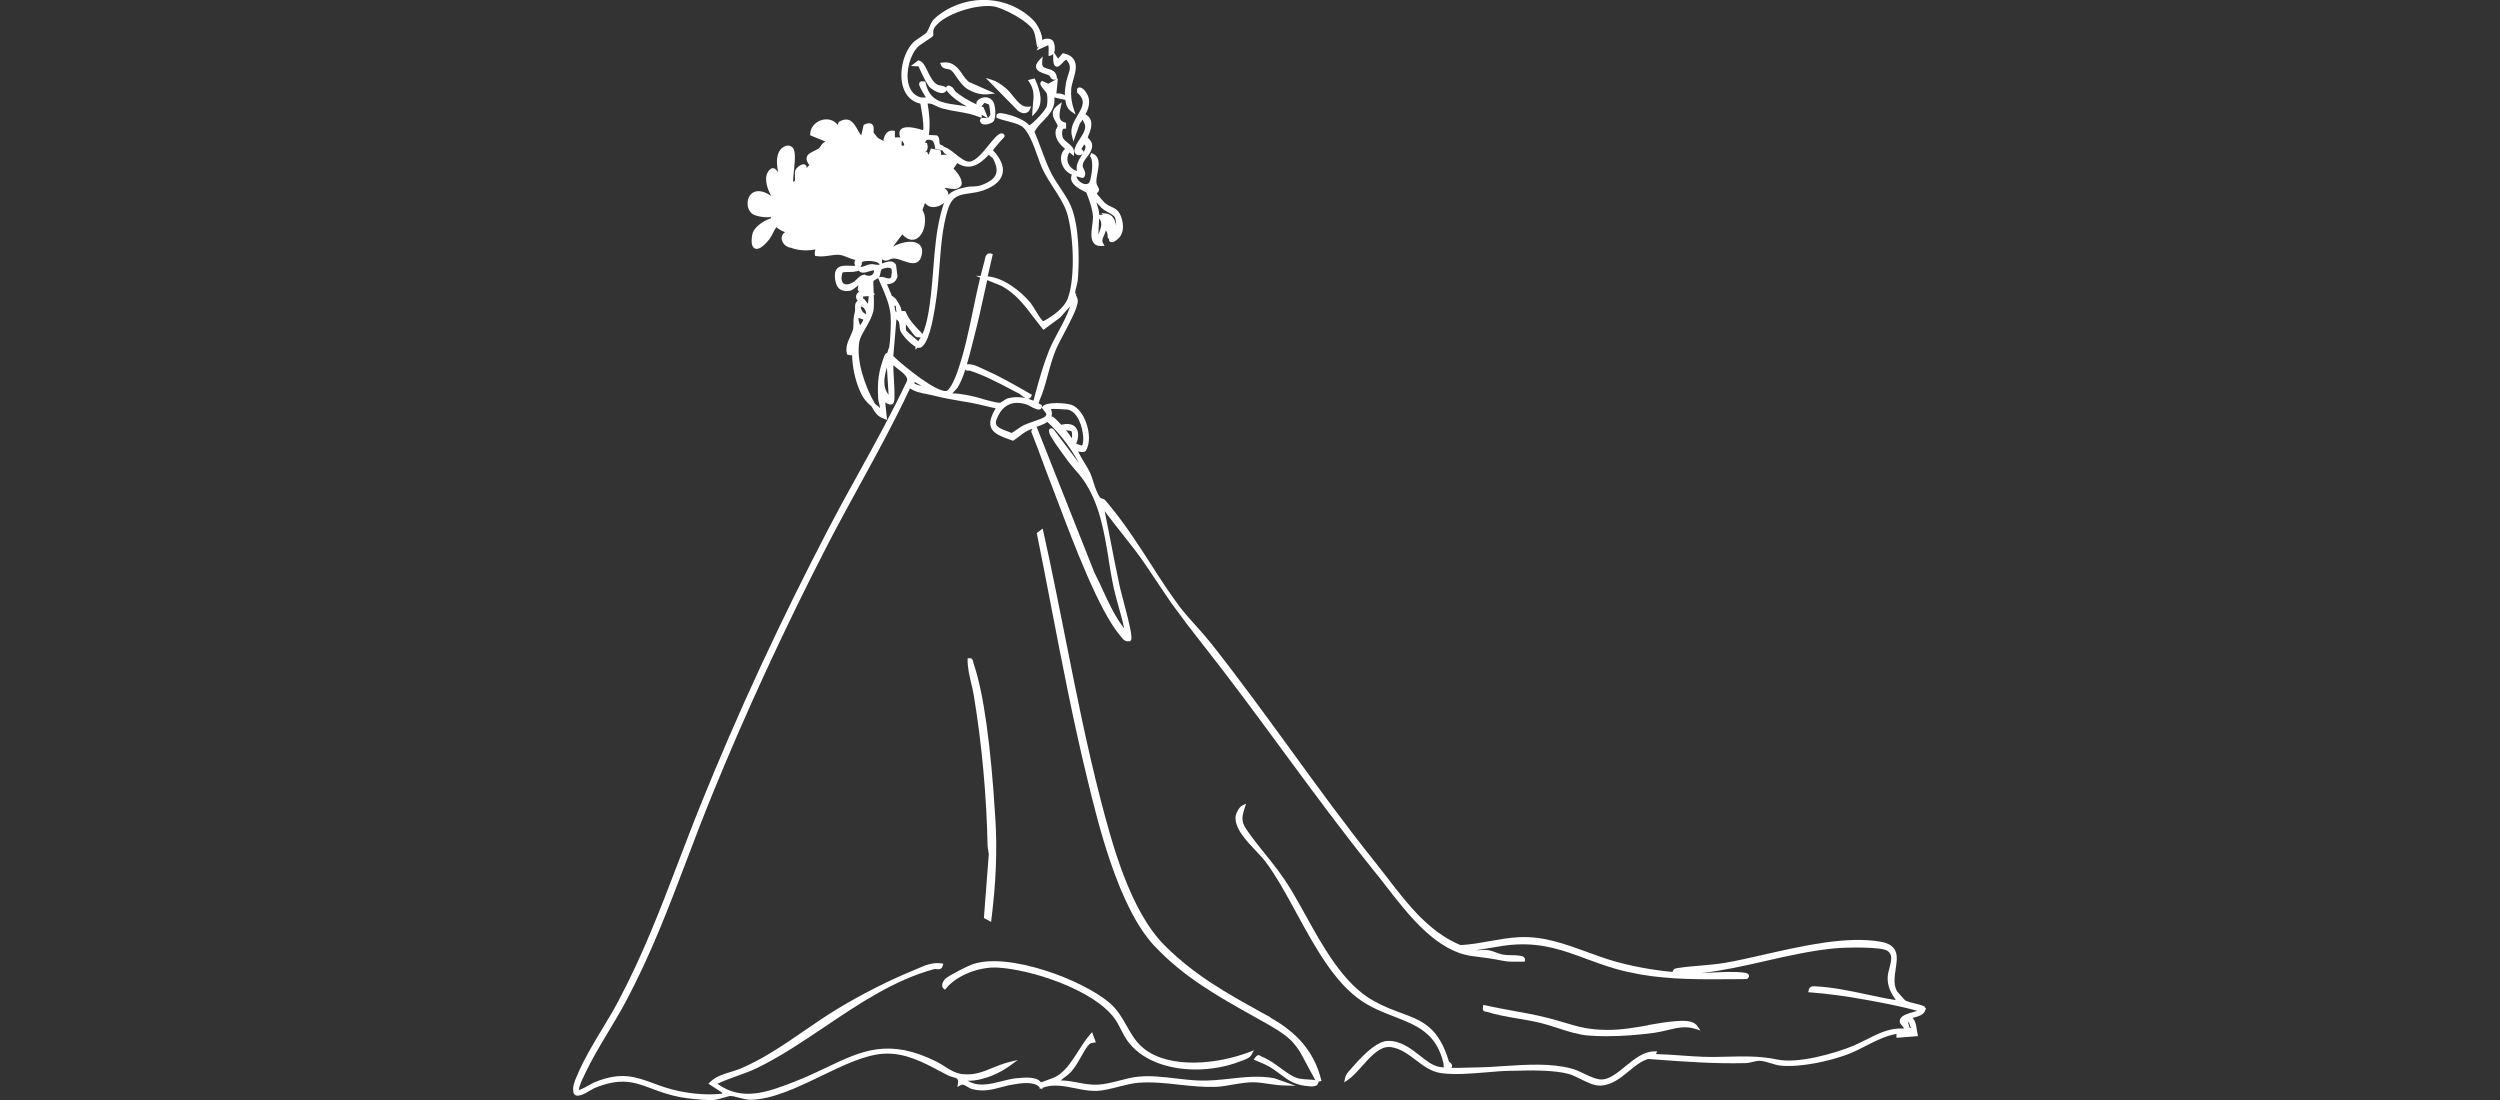 <?xml version="1.0" encoding="UTF-8"?><svg id="_レイヤー_2" xmlns="http://www.w3.org/2000/svg" viewBox="0 0 250 110"><rect x="0" y="0" width="250" height="110" fill="#333333" stroke="none"/><defs><style>.cls-1{fill:#fff;}.cls-2{fill:none;}</style></defs><g id="_レイヤー_1-2"><rect id="_長方形_53" class="cls-2" y="0" width="250" height="110"/><path class="cls-1" d="M127.04,101.73l-.77-.42c-3.61-2-6.74-3.73-9.77-6.73-3.55-3.52-5.34-10.43-6.42-14.55-1.39-5.37-2.49-10.9-3.55-16.26-.69-3.49-1.41-7.1-2.2-10.63l-.06-.28-.59.44.02.12c.49,2.44.98,4.94,1.44,7.35,1.08,5.61,2.2,11.4,3.57,17.03,1.09,4.53,3.13,12.95,6.72,16.78,2.96,3.16,6.39,5.07,10.02,7.1.49.28.99.55,1.49.84,2.38,1.35,2.79,2.11,3.67,3.79.21.41.46.87.76,1.4.02.03.03.07.05.1.03.06.06.14.12.2-.23-.03-.47-.05-.71-.06-.34-.02-.7-.04-.99-.11-.54-.13-1.13-.56-1.76-1.02-.61-.44-1.24-.9-1.91-1.16h0s-.07-.04-.1-.06c-.24-.17-.39-.06-.56.17l-.14.19.21.09c.15.07.3.13.44.19.32.13.62.26.91.43.46.27.81.54,1.15.79.78.59,1.45,1.1,2.99,1.18.04,0,.08,0,.14,0,.23,0,.56-.05.63-.38l.02-.11s.06,0,.1-.01l.19-.04-.05-.19c-.68-2.65-2.3-4.61-5.07-6.15Z"/><path class="cls-1" d="M99.11,92.2l.03-.27c.46-3.64.59-6.9.4-9.98-.45-7.47-1.19-12.73-2.19-15.63,0-.03-.01-.06-.02-.1-.02-.12-.08-.45-.41-.4l-.16.02v.16c0,.81.19,1.61.37,2.37.1.4.19.82.26,1.23.79,4.79,1.27,9.98,1.37,15.05l.12.76-.49,6.39.7.38Z"/><path class="cls-1" d="M94.22,98.55c0,.12.05.23.13.3l.15.13.12-.15c1.05-1.29,3.29-2.18,5.18-2.07,3.42.21,9.49,2.22,11.6,5.01.28.37.48.76.69,1.17.24.47.49.97.87,1.42,1.49,1.8,4.04,2.59,6.61,2.59,1.54,0,3.08-.28,4.41-.8.07-.03.14-.05.22-.08.34-.12.77-.26.95-.6l.24-.44-.47.18c-3.25,1.24-7.93,1.67-10.49-.32-.81-.62-1.27-1.44-1.76-2.3-.44-.78-.9-1.58-1.63-2.23-2.68-2.37-10.23-5.19-13.79-3.93-.49.17-2.36,1.1-2.74,1.47-.12.12-.3.39-.29.64Z"/><path class="cls-1" d="M164.8,102.53c-1.26.22-2.57.46-4.01.46-.03,0-.05,0-.08,0-1.84-.01-2.9-.32-4.23-.72-.51-.15-1.04-.31-1.67-.47-1.2-.31-2.44-.53-3.65-.75-.87-.16-1.77-.32-2.64-.52l-.19-.04-.03.19c-.03.16-.03.29.04.38.07.09.18.1.25.11.04,0,.08,0,.12.02.9.29,1.99.48,3.05.66.78.13,1.58.27,2.28.44.54.13,1.09.31,1.68.5,1.04.34,2.12.68,3.08.76.56.05,1.19.07,1.85.07,1.5,0,3.21-.12,4.86-.35.41-.06.81-.16,1.2-.25.95-.23,1.84-.45,2.8-.14l.54.17-.33-.46c-.43-.6-1.47-.52-2.09-.48v.19s0-.19,0-.19c-.97.07-1.92.24-2.84.4Z"/><path class="cls-1" d="M96.24,7.41c-.44-.61-.93-1.3-1.99-1.15l-.24.03.09.22c.13.31.41.36.63.39.12.02.23.04.32.09.19.11.4.41.62.74.28.4.59.85.98,1.11.57.39,1.26.6,1.89.6.1,0,.19,0,.28-.01l.69-.08-2.61-1.15c-.27-.21-.48-.51-.69-.8Z"/><path class="cls-1" d="M107.74,9.28l.04.04c.84.75.46,1.4-.03,2.23-.37.63-.75,1.28-.56,2.02l.15.6.63-1.79c.09-.12.2-.27.3-.42.03.11.08.21.13.3.05.1.1.2.11.3.06.43-.22.87-.52,1.32-.24.37-.49.75-.55,1.15-.03.23.11.42.35.48.24.06.47-.05.54-.27l.04-.11-.23-.23.28-.46c.07.06.11.12.12.18.06.22-.14.55-.36.89-.29.46-.63,1.02-.48,1.6-.41-.14-.74-.42-.88-.78-.14-.35-.1-.73.12-1.09l.46.37v-.37c.03-.44-.31-.7-.6-.94-.26-.2-.5-.39-.56-.68-.05-.24-.04-.57.06-.7.03-.04.07-.06.12-.05h.19s0-.59,0-.59l-.14-.04c-.59-.15-.6-.63-.4-1.52l.11-.5-.41.31c-.82.63-.43,1.26-.18,1.68.08.14.16.27.18.36,0,.04-.04.13-.08.21-.06.1-.12.22-.13.36-.06.6.26,1.19.95,1.74-.34.31-.48.77-.38,1.28.12.6.54,1.11,1.06,1.3-.08.18-.1.35-.06.53.14.58.93.97,1.45,1.23l.05.02c.04.1.07.19.11.29.26.69.52,1.4.56,2.16,0,.21-.03.49-.07.79-.09.69-.2,1.46.18,1.87.16.17.38.25.66.25.03,0,.06,0,.09,0l.3-.02-.15-.26c-.14-.24-.06-.45.09-.77.07-.15.14-.32.18-.5,0,0,.01.01.02.02.1.1.17.33.17.62v.07s.04.05.04.05c.04.05.08.08.11.1-.02.05-.03.12.01.2.08.13.24.11.37.1l.07-.02c.83-.43,1.11-1.21.82-2.27-.24-.87-.63-1.05-1.05-1.24-.21-.1-.43-.2-.67-.4-.09-.08-.65-.73-.79-.92.02-.03.05-.06.07-.09.06-.07.13-.14.15-.25.02-.12-.04-.23-.11-.36-.06-.1-.12-.22-.14-.33-.04-.3.03-.68.1-1.04.15-.79.32-1.68-.62-1.99l-.14.34c.07.03.13.14.17.29.19.73-.1,2.12-.23,2.31-.13.19-.35.19-.51.15-.37-.09-.72-.43-.77-.75,0,0,0,0,0,0,.08,0,.23.06.31.08.19.06.32.11.43.02l.05-.06c.17-.33.04-.58-.06-.78-.07-.13-.13-.24-.11-.38.03-.3.22-.55.43-.82.23-.3.46-.6.51-1.01.05-.43-.2-.69-.35-.85-.03-.03-.07-.07-.09-.1.01-.05.05-.13.08-.2.2-.48.66-1.59-.3-2.11.4-.73.62-1.63-.16-2.47,0,0-.32-.31-.56-.19-.07.04-.17.13-.12.38v.06ZM109.93,23.21c-.03.09-.06.18-.09.27,0-.26.02-.66.04-.98.02-.23.03-.46.04-.68.34.49.2.89.01,1.39ZM110.17,20.79c.17.19.42.32.66.45.28.15.58.31.67.53.07.16.12.47.12.78-.11-.57-.37-1.15-1.04-1.2l-.44-.03.16.19c-.08-.03-.18-.05-.3-.02l-.08.02c0-.12,0-.22-.02-.31-.03-.22-.1-.44-.17-.66-.03-.1-.06-.2-.09-.3l.52.56Z"/><path class="cls-1" d="M102.44,11.31c.06,0,.11,0,.16-.02.13-.03.3-.12.4-.37l.11-.28-.3.03c-.62.05-1.04-.48-1.48-1.03-.2-.25-.41-.52-.64-.72-.18-.17-.83-.72-1.4-.9l-.72-.23,3.22,3.28c.16.13.41.26.66.26Z"/><path class="cls-1" d="M103.3,10.4c-.02.23-.04.46-.06.71l-.02.52.35-.38c.83-.92.45-2.17-.04-3.27l-.06-.14-.67.17.14.22c.5.76.44,1.39.36,2.18Z"/><path class="cls-1" d="M104.54,7.4c.14.05.28.09.37.14.03.02.06.07.09.12.06.11.17.31.42.31.04,0,.08,0,.13-.01l.16-.04-.02-.16c-.06-.65-.55-.78-.9-.88-.39-.11-.62-.17-.57-.69l.05-.55-.38.41c-.24.26-.33.5-.28.71.09.36.53.51.92.64Z"/><path class="cls-1" d="M192.51,100.68c-.33-.17-.69-.26-1.05-.34-.33-.08-.65-.16-.91-.28-.11-.08-.8-.86-.86-.95-.36-.68-.23-1.46-.12-2.23.18-1.16.36-2.36-1.46-2.7-3.35-.61-7.74.38-11.61,1.26-1.45.33-2.81.64-4.04.85-.79.13-1.61.2-2.41.27-.72.06-1.47.12-2.17.23-.03,0-.06,0-.09.01-.17.02-.46.05-.53.39-1.94-.17-4.01-.55-5.84-1.07-.9-.26-1.82-.59-2.7-.92-2.18-.79-4.43-1.62-6.85-1.48-.99.05-1.98.23-2.94.4-.94.17-1.92.34-2.88.39-3.15-1.31-5.26-4.06-7.3-6.71-.4-.52-.8-1.04-1.21-1.55-2.95-3.68-5.78-7.57-8.51-11.33-2.55-3.5-5.18-7.12-7.91-10.57-.49-.62-1.03-1.23-1.56-1.81-.55-.61-1.12-1.25-1.62-1.9-.44-.6-.88-1.24-1.36-1.93-.49-.73-.97-1.47-1.44-2.21-1.39-2.16-2.83-4.4-4.61-6.47-.08-.1-.2-.13-.29-.16-.1-.03-.16-.05-.21-.1-.31-.39-.5-.98-.68-1.55-.11-.34-.21-.66-.34-.94-.14-.3-.35-.65-.55-.98-.25-.4-.5-.82-.63-1.16.01,0,.02,0,.03,0,.2.05.46.13.67-.01l.05-.05c.47-.75.35-1.89.07-2.71-.32-.95-.87-1.65-1.48-1.88-.5-.19-2.56-.35-2.92.17l-.07.1.07.11c.05.07.11.15.17.22.24.28.28.37.11.55-.14.15-.79.38-1.27.54-.33.12-.65.23-.84.32-.29.14-.55.32-.8.5-.15.1-.3.21-.45.3-.13-.06-.28-.11-.43-.17-.45-.16-.96-.35-1.11-.66-.06-.13-.06-.29.01-.48.37-1.02,1.2-2.11,2.99-1.55.16.05.31.13.46.22.14.08.28.16.46.22.14.05.37.14.53.01.05-.04.12-.13.1-.29v-.09s-.09-.05-.09-.05c-.08-.05-.16-.09-.25-.14.04-.04.07-.1.09-.19,0-.04.01-.07.03-.11.34-.75.58-1.62.83-2.55.24-.88.49-1.8.84-2.6.14-.33.42-.86.71-1.41.66-1.25,1.42-2.67,1.44-3.34,0-.24-.09-.41-.16-.55,0-.02-.02-.04-.03-.05l.04-.21-.09.1s-.02-.06-.02-.1c-.01-.16.06-.41.12-.65.06-.22.12-.45.14-.65.1-1.22.25-4.31-.44-6.7-.28-.99-.81-1.77-1.32-2.53-.31-.46-.62-.93-.89-1.45-.39-.76-.71-1.63-1.02-2.46-.21-.56-.43-1.14-.66-1.69.22-.42.55-.76.88-1.1.6-.62,1.22-1.26,1.1-2.33l1.1.24c.07.54.25.92.57,1.14l.46.32-.18-.53c-.22-.64-.31-1.33-.26-2,.02-.28.11-.6.21-.95.2-.69.41-1.41.08-1.97-.18-.32-.51-.54-1.01-.66l-.11-.03-.48.55-.4-.6s.02-.05.03-.07c.11-.35.01-.92-.15-1.11-.22-.26-.71-.25-.96-.13l-.05.02-.06.1c.06-.65-.5-1.65-.83-1.99-2.43-2.51-6.47-2.79-9.4-.66-.75.55-.87.84-1.02,1.22-.07.18-.15.36-.31.62-.05.07-.36.28-.58.43-.3.2-.62.41-.77.57-1,1.03-1.45,3.09-.99,4.49.29.87.88,1.43,1.72,1.62.02.11.04.25.07.41.23,1.32.29,2.08.18,2.24-.85-.28-1.9-.49-2.25-.02-.13.18-.14.43-.02.74h-.53s0-.65,0-.65l-.16-.02c-.24-.03-.45.03-.62.18-.19.17-.32.45-.37.84-.11-.06-.22-.12-.32-.17-.09-.04-.2-.1-.23-.12-.04-.04-.35-.43-.43-.53,0-.03,0-.1,0-.15.02-.24.04-.56-.19-.72-.17-.11-.4-.1-.72.05l-.08.04-.25,1.06c-.13-.16-.24-.37-.35-.56-.35-.63-.79-1.41-1.83-.83l-.07.04-.09.31s-.04-.08-.08-.11c-.4-.44-1.02-.58-1.63-.36-.62.23-1.03.76-1.05,1.36v.13s1.53.63,1.53.63c-.07.03-.12.07-.16.09-.14.09-.23.22-.31.34-.06.09-.12.18-.2.25-.11.09-.29.17-.45.25-.34.16-.69.32-.76.66-.05.23.04.48.28.77-.15.08-.23.21-.28.34.04-.33-.17-.4-.23-.42-.31-.08-.84.36-.91.61-.05.15-.04.39-.03.67,0,.13,0,.26,0,.37,0,0-.02,0-.03.01-.05.02-.1.04-.16.08,0-.29.04-.67.08-1.04.13-1.27.19-2.13-.18-2.43-.37-.31-.85-.1-1.14.23-.29.33-.42.88-.36,1.59.02.23.06.48.11.72-.18-.31-.38-.47-.62-.42l-.07.02c-.27.17-.45.45-.5.81-.09.65.2,1.45.52,1.97-.04-.03-.08-.07-.13-.1-.84-.54-1.37-.45-1.68-.29-.36.19-.58.61-.58,1.1,0,.49.22.92.59,1.12h0c.28.15.9.27,1.34.27.1,0,.2,0,.28-.02.04,0,.06-.02.1-.03,0,.05.03.1.03.15-.2.07-.41.15-.63.27-.54.3-1.15.81-1.24,1.35-.14.8-.05,1.26.26,1.4.02.01.05.02.08.03h0s0,0,0,0c.03,0,.07.01.1.01.47,0,1.03-.66,1.27-.97.13-.17.25-.4.36-.62.11-.21.22-.43.34-.58.24.2.52.38.87.5-.3.2-.38.49-.34.74,0,.03.03.07.04.1,0,.03.02.06.03.09.13.31.44.57.85.63.41.16.93.26,1.5.26.34,0,.66-.03.96-.09-.07.16-.09.33-.06.51l.02.13.13.02c.45.08.89.01,1.32-.05.32-.05.62-.09.9-.08.33.02.61.14.91.26.24.1.48.2.76.25-.1.17-.11.36-.02.58v.02c-.14,0-.28,0-.42-.01-.55-.03-1.08-.05-1.38.28-.2.22-.27.57-.2,1.05.07.49.21.81.47,1,.24.18.56.24.99.17.22-.03.43-.2.62-.35.09-.07.23-.18.25-.21,0,.03-.01.12-.03.18-.03.14-.07.32.05.44.01.01.03.02.05.03-.15.11-.26.24-.29.39-.03.12-.03.31.15.52-.28.19-.27.5-.26.74,0,.12,0,.25-.02.36-.14.58-.14.78-.14,1.06,0,.14,0,.3-.02.55-.02.23-.15.52-.29.83-.25.54-.52,1.15-.34,1.75l.04.11h.12c.05.02.09.03.12.04.06.02.15.04.23-.02.03,1.22.3,2.51.79,3.61.33.76.62,1.07,1.15,1.53l.06.1c.31.53.53.91,1.22,1.15l.28.1-.19-1.77s.03.03.05.05c.14.12.5.27.7.13.22-.15.22-.71.12-2.53-.03-.47-.06-.99-.06-1.34.13.11.27.22.42.33.52.4,1.06.8.96,1.21-1.48,3.15-3.19,6.24-4.84,9.23-1.01,1.82-2.05,3.71-3.03,5.59-4.83,9.26-9.11,18.51-12.73,27.48-.78,1.92-1.5,3.83-2.21,5.67-1.85,4.85-3.6,9.43-6.11,14.16-.47.88-1,1.76-1.57,2.7-.9,1.5-1.83,3.04-2.45,4.52-.03.08-.07.15-.1.23-.22.51-.45,1.03-.31,1.65l.02.06c.31.49,1.12,0,1.71-.35.14-.08.27-.16.34-.19,2.66-1.11,4.02-.6,5.74.04.79.3,1.69.63,2.82.85.63.12,2.12.3,3.03.3.12,0,.24,0,.34-.01.31-.02.67-.14,1-.23.27-.08.56-.17.7-.17.22,0,.51.08.82.17.4.11.82.21,1.19.21,2.19-.04,4.67-1.23,7.07-2.39,2.28-1.1,4.43-2.13,6.29-2.22,2.07-.1,3.84.83,5.55,1.74.27.14.55.29.82.43.16.08.32.12.48.17.41.11.59.16.52.61l-.06.38.33-.18c.21-.11.38-.02.66.15.15.09.31.19.5.24,1.08.29,1.97.06,2.9-.19.38-.1.78-.21,1.19-.27.77-.13,1.94-.32,2.55.19l.08.07.03.18.13-.05.14.11-.02-.16c1.07-.41,2.13-.19,3.25.03.65.13,1.32.27,1.99.27.07,0,.15,0,.22,0,.69-.03,1.44-.23,2.16-.41.66-.17,1.35-.35,1.97-.4,1.36-.11,2.75.04,4.1.19,1.2.13,2.43.26,3.63.22.57-.02,1.17-.13,1.74-.23.65-.11,1.32-.23,1.96-.23h.03c.55,0,1.08.08,1.6.16.5.07,1.01.15,1.54.16l1.16.03-2.16-.76c-1.53-.27-2.99-.11-4.4.05-1.03.11-2.1.23-3.21.18-.69-.03-1.41-.11-2.17-.2-1.29-.15-2.61-.31-3.83-.18-.61.06-1.25.23-1.87.39-.71.18-1.45.37-2.14.41-.68.04-1.36-.09-2-.21-.56-.1-1.13-.21-1.73-.22.11-.09.24-.18.36-.28.22-.16.44-.33.64-.53.39-.41.74-1.03,1.08-1.62.28-.5.55-.97.78-1.18.11-.11.23-.13.43-.16l.23-.03-.38-1.02-.21.24c-.43.49-.8,1.08-1.17,1.65-.56.89-1.15,1.81-1.95,2.38-.33.23-.67.35-1.04.48-.17.06-.34.12-.51.19-.04.02-.08.02-.11.03-.05.01-.1.03-.13.05-.37-.61-1.67-.49-2.34-.42h-.09c-.52.06-1.04.19-1.55.32-1.17.29-2.27.57-3.34-.06,1.57.02,3.24-.78,4.26-1.53l.75-.55-.9.22c-.6.15-1.13.37-1.65.58-.94.39-1.83.75-3.01.61-.68-.08-1.19-.41-1.73-.75-.26-.17-.53-.34-.83-.49-4.78-2.39-7.5-1.09-10.94.55-1.03.49-2.1,1-3.34,1.48-2.54.98-5.17,1.99-7.63.18.62-.3,1.29-.54,1.93-.77.69-.25,1.4-.5,2.07-.83,2.31-1.12,4.57-2.65,6.76-4.12,3.43-2.31,6.97-4.69,10.96-5.76.04-.01.11,0,.18.01.17.03.53.08.63-.34l.05-.2-.2-.03c-.88-.13-1.66.21-2.41.54-.16.07-.33.14-.49.21-2.36.96-5.11,2.36-7.55,3.84-1.12.68-2.21,1.43-3.27,2.16-1.97,1.36-4.02,2.76-6.28,3.74-.33.14-.69.25-1.04.36-.74.22-1.5.45-2.08,1.02l-.17.16,1.4.91-.03.09c-1.35.14-2.71.06-4.26-.25-1.04-.21-1.89-.52-2.64-.8-1.78-.65-3.18-1.17-5.81-.11-.11.04-.29.14-.52.27-.29.16-.84.46-1.11.54.08-.49.3-.95.52-1.4l.12-.26c.66-1.4,1.51-2.82,2.34-4.2.6-1,1.22-2.03,1.76-3.05,2.49-4.69,4.24-9.3,6.1-14.19.79-2.08,1.61-4.23,2.48-6.37,3.37-8.26,7.24-16.65,11.5-24.93,1.06-2.05,2.18-4.11,3.28-6.11,1.72-3.13,3.49-6.37,5.03-9.67.53.35,1.09.46,1.64.56.23.04.46.09.7.15,1.04.27,1.84.4,2.76.56.32.05.65.11,1.01.17.44.08.88.19,1.31.29.38.09.76.19,1.15.26-.5.85-.64,1.42-.48,1.88.23.65,1.03.96,2.14,1.34l.08.03.07-.05c.22-.13.4-.28.58-.42.25-.19.49-.38.79-.53.14-.07.3-.14.48-.2l-.11.28.03.07c.37.92.72,1.86,1.06,2.78.24.66.48,1.31.74,1.97.22.57.47,1.24.76,1.99,1.67,4.43,4.2,11.13,6.31,13.6.04.04.07.09.11.13.17.22.38.5.84.42h.06s.04-.06.04-.06c.19-.2.09-.9-.84-4.41-.13-.5-.24-.9-.27-1.07-.31-1.45-.6-2.94-.88-4.37-.2-1.03-.4-2.07-.61-3.1.56.77,1.16,1.52,1.74,2.25.85,1.08,1.74,2.19,2.5,3.35.55.83,1.05,1.57,1.53,2.28h0c.29.44.59.87.89,1.31.15.22.32.43.48.65.77,1.06,1.57,2.11,2.52,3.31,2.79,3.53,5.5,7.21,8.12,10.77,3.01,4.09,6.12,8.31,9.37,12.33.33.4.67.84,1.02,1.3,2.26,2.91,5.06,6.53,8.66,6.96,1.33.16,1.91.25,3.11.48.41.08.87.07,1.31.07.2,0,.4,0,.59,0h.16s.03-.15.03-.15c.02-.09,0-.17-.05-.24-.11-.16-.34-.19-.47-.21-.27-.04-.55-.05-.82-.05-.3,0-.62-.01-.92-.07-.21-.04-.41-.12-.63-.2-.26-.1-.54-.2-.83-.24-.22-.03-.46-.02-.7,0-.17,0-.33.02-.5.01.51-.07,1.02-.15,1.52-.24.82-.14,1.67-.29,2.51-.33,2.75-.14,4.79.61,6.95,1.41.96.36,1.95.72,3.06,1.04,3.17.89,6.28,1.03,9.51,1.03.71,0,1.43,0,2.16-.01.44,0,.89,0,1.34-.01h.06s.05-.04.05-.04c.17-.13.18-.25.15-.34-.04-.14-.18-.23-.44-.26-1.07-.14-2.31-.06-3.51,0-.26.02-.52.03-.78.04,2.17-.25,4.3-.73,6.39-1.21,2.28-.52,4.63-1.05,6.98-1.27,1.05-.1,4.57-.17,5.21.25.53.35.42.92.2,1.75-.08.29-.15.57-.17.82-.06.97.35,1.69.81,2.36-.98-.15-1.96-.36-2.92-.57-1.69-.36-3.44-.73-5.18-.81-.21,0-.51-.02-.61.38l-.05.21.22.02c1.69.13,3.52.37,5.6.75,1.32.24,3.52.64,5.09,1.1-.08.02-.18.05-.28.08-.58.16-1.25.34-1.43.73-.06.14-.06.29.01.44.04.09.11.16.18.23.1.11.17.18.17.29-1.4-.1-2.59.51-3.75,1.1-.41.21-.83.42-1.25.6-1.85.77-5.56,1.84-7.68,1.39-1.72-.36-3.28-.32-4.94-.28-.79.02-1.61.04-2.46.01-.72-.02-1.46-.08-2.18-.13-.83-.06-1.68-.12-2.53-.14l.14-.27h-.3s0,0-.01,0c-1.04,0-1.98.76-2.89,1.5-.82.67-1.6,1.31-2.37,1.31h0c-.52,0-1.15-.3-1.77-.59-.43-.21-.84-.4-1.23-.5-2.09-.56-4.48-.4-6.79-.25-.92.06-1.78.12-2.62.13-.25,0-.54.01-.86.02-.56.02-1.19.04-1.77.03.05-.05.09-.11.09-.19.02-.2-.17-.34-.31-.43-1.03-3.48-2.69-4.1-4.78-4.87-.84-.31-1.79-.67-2.82-1.25-2.93-1.65-4.97-5.32-6.76-8.56-.52-.93-1-1.81-1.49-2.61-.86-1.4-1.68-2.42-2.55-3.5-.54-.67-1.09-1.35-1.65-2.14-.69-.97-.75-1.31-.38-2.44l.14-.44-.41.21c-.3.16-.59.75-.63,1.01-.18,1.19,1.07,2.51,2.08,3.57.35.37.67.71.89,1,1.09,1.46,2.08,3.26,3.12,5.18,1.86,3.4,3.78,6.92,6.5,8.76,1.05.71,2.16,1.14,3.24,1.56,2.29.89,4.27,1.66,4.96,4.73,0,.03,0,.07,0,.11,0,.08,0,.17.03.25-.18-.01-.35-.03-.49-.06-.64-.12-1.26-.6-1.91-1.12-.89-.7-1.92-1.5-3.21-1.47-.87.02-2.06.91-3.56,2.66-.04.05-.09.1-.14.16-.24.26-.51.56-.57.89l-.09.44.37-.25c.47-.31.92-.83,1.41-1.37.9-1.01,1.84-2.06,2.9-1.91.96.14,1.74.73,2.49,1.3.76.58,1.54,1.17,2.52,1.3,1.38.19,3,.05,4.56-.08.84-.07,1.63-.14,2.37-.15h.25c1.73-.05,4.09-.1,5.64.33.34.1.72.29,1.12.49.64.32,1.31.66,1.95.66.04,0,.08,0,.12,0,1.1-.08,1.94-.77,2.75-1.43.63-.52,1.23-1.02,1.94-1.23l.72.05c2.95.22,6,.44,9.02.36.25,0,.49-.06.72-.12.23-.05.45-.11.67-.11.34,0,.7.11,1.09.23.36.11.73.23,1.1.26,2.01.17,4.83-.46,6.6-1.12.65-.24,1.27-.56,1.87-.87.96-.49,1.95-1,3.05-1.19v.39s2.15-.17,2.15-.17l-.04-.21c-.03-.16-.06-.31-.08-.46-.06-.42-.11-.79-.42-1.15.04-.01.08-.02.12-.03.47-.12,1.05-.28,1.18-.81l.04-.14-.13-.07ZM105.85,33.13c-.33.61-.66,1.24-.93,1.88-.55,1.35-.95,2.77-1.33,4.15-.08.3-.17.61-.25.91-.18-.08-.36-.14-.55-.2.03,0,.06,0,.09-.01.08-.02.19-.08.25-.23l.06-.15-.5-.29c-1.34-.77-2.72-1.56-4.15-2.19-.12-.05-.23-.11-.35-.16-.46-.22-.95-.46-1.5-.41.21-.7.39-1.42.55-2.05.06-.25.12-.49.18-.71.4-1.53.74-3.09,1.07-4.61.08-.35.15-.7.23-1.05l1.45.59c1.41.77,2.29,1.94,3.22,3.17.27.36.55.72.84,1.08l.11.14,1.68-1.24.99-1.12c-.27.86-.72,1.69-1.15,2.49ZM90.18,14.01c.07.12.15.26.25.4l-.1.2-.19-.11.05-.49ZM88.51,26.8c.31-.05.52-.03.6.06.12.13.07.49,0,.87-.15.17-.27.13-.53.05-.14-.05-.29-.09-.46-.09-.05,0-.09,0-.14.01l-.08.02s.01-.02.02-.03c.09-.15.11-.3.13-.43.04-.26.07-.39.47-.45ZM86.07,26.61c.12-.09.12-.23.12-.32,0-.03,0-.08,0-.08.09-.06.26-.1.46-.11h.03s-.01,0-.01,0c.44-.03,1.01.05,1.21.24l.1.1c-.08.03-.14.05-.18.05-.06,0-.16-.01-.25-.03-.15-.03-.34-.06-.54-.03-.17.02-.32.08-.46.14-.17.06-.32.12-.48.12v-.06s.01,0,.02-.02ZM85.64,27.96c-.08.08-.19.18-.23.21-.46.28-.84.35-1.06.17-.22-.18-.26-.61-.09-1.1.19-.04.39-.04.59-.04.24,0,.48,0,.72-.06.02,0,.05,0,.07-.01.07,0,.16-.02.24-.06.24.31.65.19.99.08.19-.06.39-.12.54-.11,0,.19-.07.34-.19.44-.16.12-.39.14-.63.04l-.19-.08v.05c-.23-.04-.5.21-.78.48ZM86.41,29.89h-.09s0-.24,0-.24l.55-.04-.07.78-.39-.5ZM86.6,31.42s-.09-.06-.13-.08c-.06-.03-.11-.07-.14-.1-.14-.14-.28-.43-.25-.54,0,0,0-.03.05-.04,0,0,.02,0,.02,0,.11,0,.31.17.41.43.02.06.08.22.04.34ZM86.41,28.02s0-.01,0-.02c0,0,0,.02.02.02h-.02ZM86.34,31.96c-.05.15-.2.4-.33.58-.02-.08-.04-.15-.07-.22-.06-.19-.11-.35-.08-.53l.48.17ZM88.69,36.74l.17,2.74c-.62-.78-.46-1.73-.17-2.74ZM88.86,34.83l-.12.43s-.02.01-.03.02c-.08.04-.19.1-.25.24-.61,1.62-.74,2.56-.64,4.38,0,.09.04.22.08.39.03.13.09.36.11.52-.11-.11-.23-.2-.34-.29-.06-.05-.12-.1-.18-.15-.98-1.69-1.89-4.33-1.56-6.18.07-.4.34-.88.64-1.39.31-.55.63-1.12.76-1.67.08-.38.07-1.04.04-1.67h.16s-.16-.17-.16-.17c0-.09,0-.18-.01-.27-.02-.38-.04-.81-.02-.89.02-.06.16-.14.27-.2.07-.04.14-.08.2-.12l.06.13c.08.2.17.4.26.6.41.94.83,1.91.93,2.96.06.62,0,2.41-.16,3.33ZM89.17,29.54l-.47-1.12c.25-.01.46-.05.62-.15.21-.13.35-.33.43-.62l-.14-1.12c-.04-.12-.12-.22-.21-.28-.32-.22-.8-.05-1.2.1v-.43c.27.22.49.15.72.05.13-.06.26-.12.48-.12.27,0,.59.12.91.23.34.12.68.24.99.24.13,0,.26-.02.38-.08.2-.1.34-.27.43-.53.32-.93-.14-1.29-.43-1.42-.6-.26-1.63-.05-2.38.38l.93-1.23c.58.64,1.08.58,1.34.47.61-.25,1.01-1.17.92-2.13,0-.21-.1-.47-.1-.47l-.14-.32.25-.69c.2.26.48.41.82.41.1,0,.19-.01.3-.03.29-.06.57-.21.79-.4-.1.25-.18.54-.28.89-.5,1.85-.66,3.86-.81,5.81-.13,1.62-.26,3.29-.58,4.83-.12.54-.26,1.09-.48,1.58l-.13-.13c-.6-.61-1.22-1.25-1.54-2.04l-.04-.09-.1-.02c-.13-.03-.23-.02-.3,0,0-.17-.07-.4-.25-.71,0,0,0,0,0,0l-.09-.15c-.15-.27-.26-.47-.65-.69ZM92.73,14.41l-.03-.11-.11-.02s-.06-.01-.09-.02c.09-.19.14-.27.25-.28.5-.04.66.13.75.77l.02.13.73.16c.07.21.29.37.46.48-.12-.03-.23-.05-.34-.05-.05,0-.1,0-.14.02l-.1.03-.07-.49-.97-.18-.23.63-.16-.31-.2.06c.19-.14.34-.36.23-.81ZM96.13,18.01c-.12-.37-.47-.89-.78-1.14l.38-.56c1.28.83,2.31.08,3.17-.86.05.13.16.21.26.27.05.03.12.07.13.11.36.68.45,1.19.3,1.59-.15.42-.59.76-1.38,1.07-.37.14-.68.15-.99.16-.21,0-.4.01-.61.06-.91.2-1.42.4-1.77.78,0-.18-.05-.48-.43-.7.13,0,.29.02.45.05.44.07.98.15,1.25-.27.08-.13.09-.32,0-.55ZM90.59,32.43c.39.53.83,1.11.9,1.17.14.12.28.14.4.14.05,0,.09,0,.13,0,.02,0,.03,0,.05,0-.08.13-.16.26-.25.38-.02-.03-.05-.06-.09-.09-.05-.05-.17-.15-.31-.26-.24-.2-.75-.63-.8-.72-.04-.1-.04-.23-.03-.36,0-.08,0-.17,0-.25ZM89.65,31.22s-.02,0-.02,0c-.12-.06-.16-.41-.19-.68.05.03.1.05.14.07,0,0,0,0,0,0,0,.06.02.15.02.22.01.16.03.29.05.4ZM91.47,38.38l-.02-.2.72.42c-.25-.05-.48-.13-.69-.22ZM94.68,39.09c-.95.22-4.15-2.34-5.35-3.48l.31-3.67c.28.15.3.39.32.69.01.15.02.3.07.44.13.37.95,1.3,1.52,1.6l-.02.31.22-.22c.13.04.25.03.35-.02.64-.35,1.15-2.01,1.56-5.09.13-.93.2-1.91.28-2.94.15-1.99.3-4.04.85-5.77.43-1.37,1.15-1.46,2.14-1.6.44-.06.93-.13,1.45-.32,1.07-.39,1.7-.94,1.87-1.64.17-.71-.15-1.5-.96-2.36.09-.11.18-.21.26-.32.3-.36.58-.7.85-.96l.04-.04v-.06c.03-.09,0-.18-.07-.24-.11-.09-.29-.07-.37-.03-.33.15-.7.61-1.13,1.14-.57.71-1.28,1.58-1.89,1.65-.43.05-.94-.37-1.44-.76-.37-.3-.73-.58-1.07-.7l-.07-.02c-.07-.1-.18-.15-.26-.18-.09-.03-.14-.06-.16-.11-.03-.06-.04-.17-.04-.27-.01-.2-.03-.42-.21-.55l-.04-.03-.8-.05c.15-1.14.03-2.18-.13-3.14.31-.02.54.09.82.23.18.09.39.19.64.26.51.14,1.04.24,1.55.32.76.13,1.48.26,2.16.54l.23.09.02-.25s0-.04,0-.06c.04.02.08.05.12.07l.43.27s-.08,0-.13-.01c-.24-.03-.49-.06-.58.13-.09.17.06.33.1.38.08.09.21.13.38.13.02,0,.04,0,.06,0,.28-.02.65-.14.8-.33.28-.38.19-1.55-.03-1.93-.18-.32-.5-.48-.86-.46-.36.03-.71.24-.81.48-.03.08-.03.16-.01.23-.76-.35-1.5-.8-2.08-1.26-.05-.04-.09-.11-.13-.18-.04-.07-.09-.16-.16-.23,0,0-.32-.31-.55-.18-.04.02-.1.08-.12.18-.12-.14-.37-.19-.63-.24-.08-.01-.14-.02-.17-.03-.5-.23-.79-.84-1.05-1.38-.25-.52-.47-.97-.85-1.06l-.09-.02-.73.56.49.03s.09,0,.14,0c.04,0,.09,0,.12,0,.05.08.15.3.24.5.26.56.63,1.32.9,1.6.15.15.75.58,1.21.58.12,0,.22-.03.31-.1.08-.06.12-.12.14-.17h0c.57.71,1.3,1.19,2.04,1.61-.33-.07-.67-.12-1-.16-1.46-.2-2.72-.38-3.12-2.2l-.03-.14h-.21c-.11-.03-.25-.04-.34.07-.09.1-.07.24-.04.34.04.13.17.37.39.75.08.13.18.3.26.45-.09,0-.18-.01-.26-.01-.12,0-.24,0-.33-.03-.75-.24-1.04-.88-1.16-1.37-.28-1.21.17-2.9.99-3.7.12-.12.5-.36.79-.56.46-.3.62-.41.68-.5.05-.07.04-.15.03-.23-.01-.14-.04-.39.18-.68.96-1.29,4-2.23,5.71-2.06,1.03.1,3.78,1.57,4.16,2.51.12.29.17.64.23.98.02.12.04.25.06.36l.05.28.18-.12-.25.42,1.17-.53c.03.07.06.23.04.62,0,.09,0,.18,0,.24v.23s.23-.06.23-.06c.07-.02.16-.07.23-.15v.38c0,.55.08.79.28.87.22.09.43-.12.64-.35.1-.11.28-.3.39-.34.51.58.38.98.18,1.56-.07.22-.15.45-.2.71-.09.51-.13.95-.13,1.33-.15-.19-.48-.21-.72-.21-.04,0-.08,0-.12,0l.15-1.51-.96.53-.63-.28-.09.09c-.2.19.02.47.3.81.1.12.27.33.28.4.07.26.07.9,0,1.19-.09.42-1.37,1.79-1.77,1.95-.59-.68-1.95-1.07-2.64-1.19-.16-.03-.41-.07-.56.07-.04.04-.1.13-.08.27l.02.1.1.04c.32.13.68.22,1.03.31.46.12.93.24,1.32.46.7.4,1.23,1.86,1.65,3.04.17.46.32.9.47,1.23.31.66.73,1.32,1.15,1.97.54.83,1.04,1.62,1.29,2.38.68,2.1.88,6.46.14,8.55-.38,1.09-1.58,1.87-2.48,2.37-.21-.14-.62-.81-.82-1.15-.18-.29-.33-.53-.44-.68-1.04-1.25-2.76-2.54-4.3-2.66.15-.69.31-1.37.47-2.05l.04-.18-.17-.05c-.14-.04-.26-.02-.36.04-.18.11-.22.34-.26.52,0,.05-.02.1-.03.15-.14.5-.27,1.01-.4,1.53l-.48-.02.44.18c-.25,1.05-.47,2.1-.69,3.14-.43,2.08-.87,4.22-1.57,6.23-.38,1.09-.84,1.9-1.12,1.97ZM98.14,10.63c.07-.05.12-.12.17-.18.05-.07.12-.16.16-.16.06.01.32.12.44.17.04.22.13.9.13.97,0,.1-.18.32-.25.37l-.44-1.08-.08-.03s-.09-.04-.14-.06ZM98.24,39.88c-.52-.14-1.01-.28-1.36-.34l-.22-.04c-.45-.08-.96-.17-1.43-.16.09-.1.2-.22.27-.29.13-.14.21-.22.26-.29.29-.47.55-1.12.78-1.82,0,.02.02.03.03.05.09.1.22.08.29.07.04,0,.08-.01.1,0,1.3.4,2.77,1.16,4.06,1.84.32.17.63.33.92.48.04.02.12.09.2.15.13.11.27.21.41.28-.51-.12-1.06-.14-1.68,0-.2.04-.39.17-.56.29-.12.08-.27.18-.34.18-.32,0-1.08-.21-1.75-.39ZM106.73,40.95c1.05.18,1.53,1.77,1.59,2.72.03.55-.06.81-.12.89l-.58-.18c.27-.65.26-1.24-.03-1.61-.18-.24-.57-.48-1.33-.32l-.13.03c-.21-.23-.37-.39-.38-.4-.4-.4-.51-.44-.6-.43.07-.22.05-.48-.05-.75.42-.03,1.44.03,1.63.06ZM107.18,43.85c-.13-.25-.35-.55-.58-.83.07.01.14.02.21.03.11.01.31.04.34.08.05.08.09.45.02.72ZM110.85,55.89c.16.97.32,1.97.53,2.94.14.62.31,1.24.48,1.84.2.71.41,1.43.55,2.16-.88-1.12-1.51-2.47-2.11-3.78-.27-.59-.56-1.21-.85-1.77l-5.79-14.6c.39-.13.78-.28,1.07-.49h0s.11.1.11.1c1.07,1.01,2.01,2.2,2.79,3.54.1.17.2.35.3.52l-2.48-3.3c-.18-.25-.33-.23-.41-.2-.08.03-.19.13-.12.41.1.41.91,1.53,1.67,2.56l.17.24c.23.31.49.61.74.9.28.32.57.66.82,1.01,1.63,2.34,2.09,5.17,2.54,7.91ZM190.97,102.79l-.17-.56h.09s.2.57.2.57h-.12Z"/></g></svg>